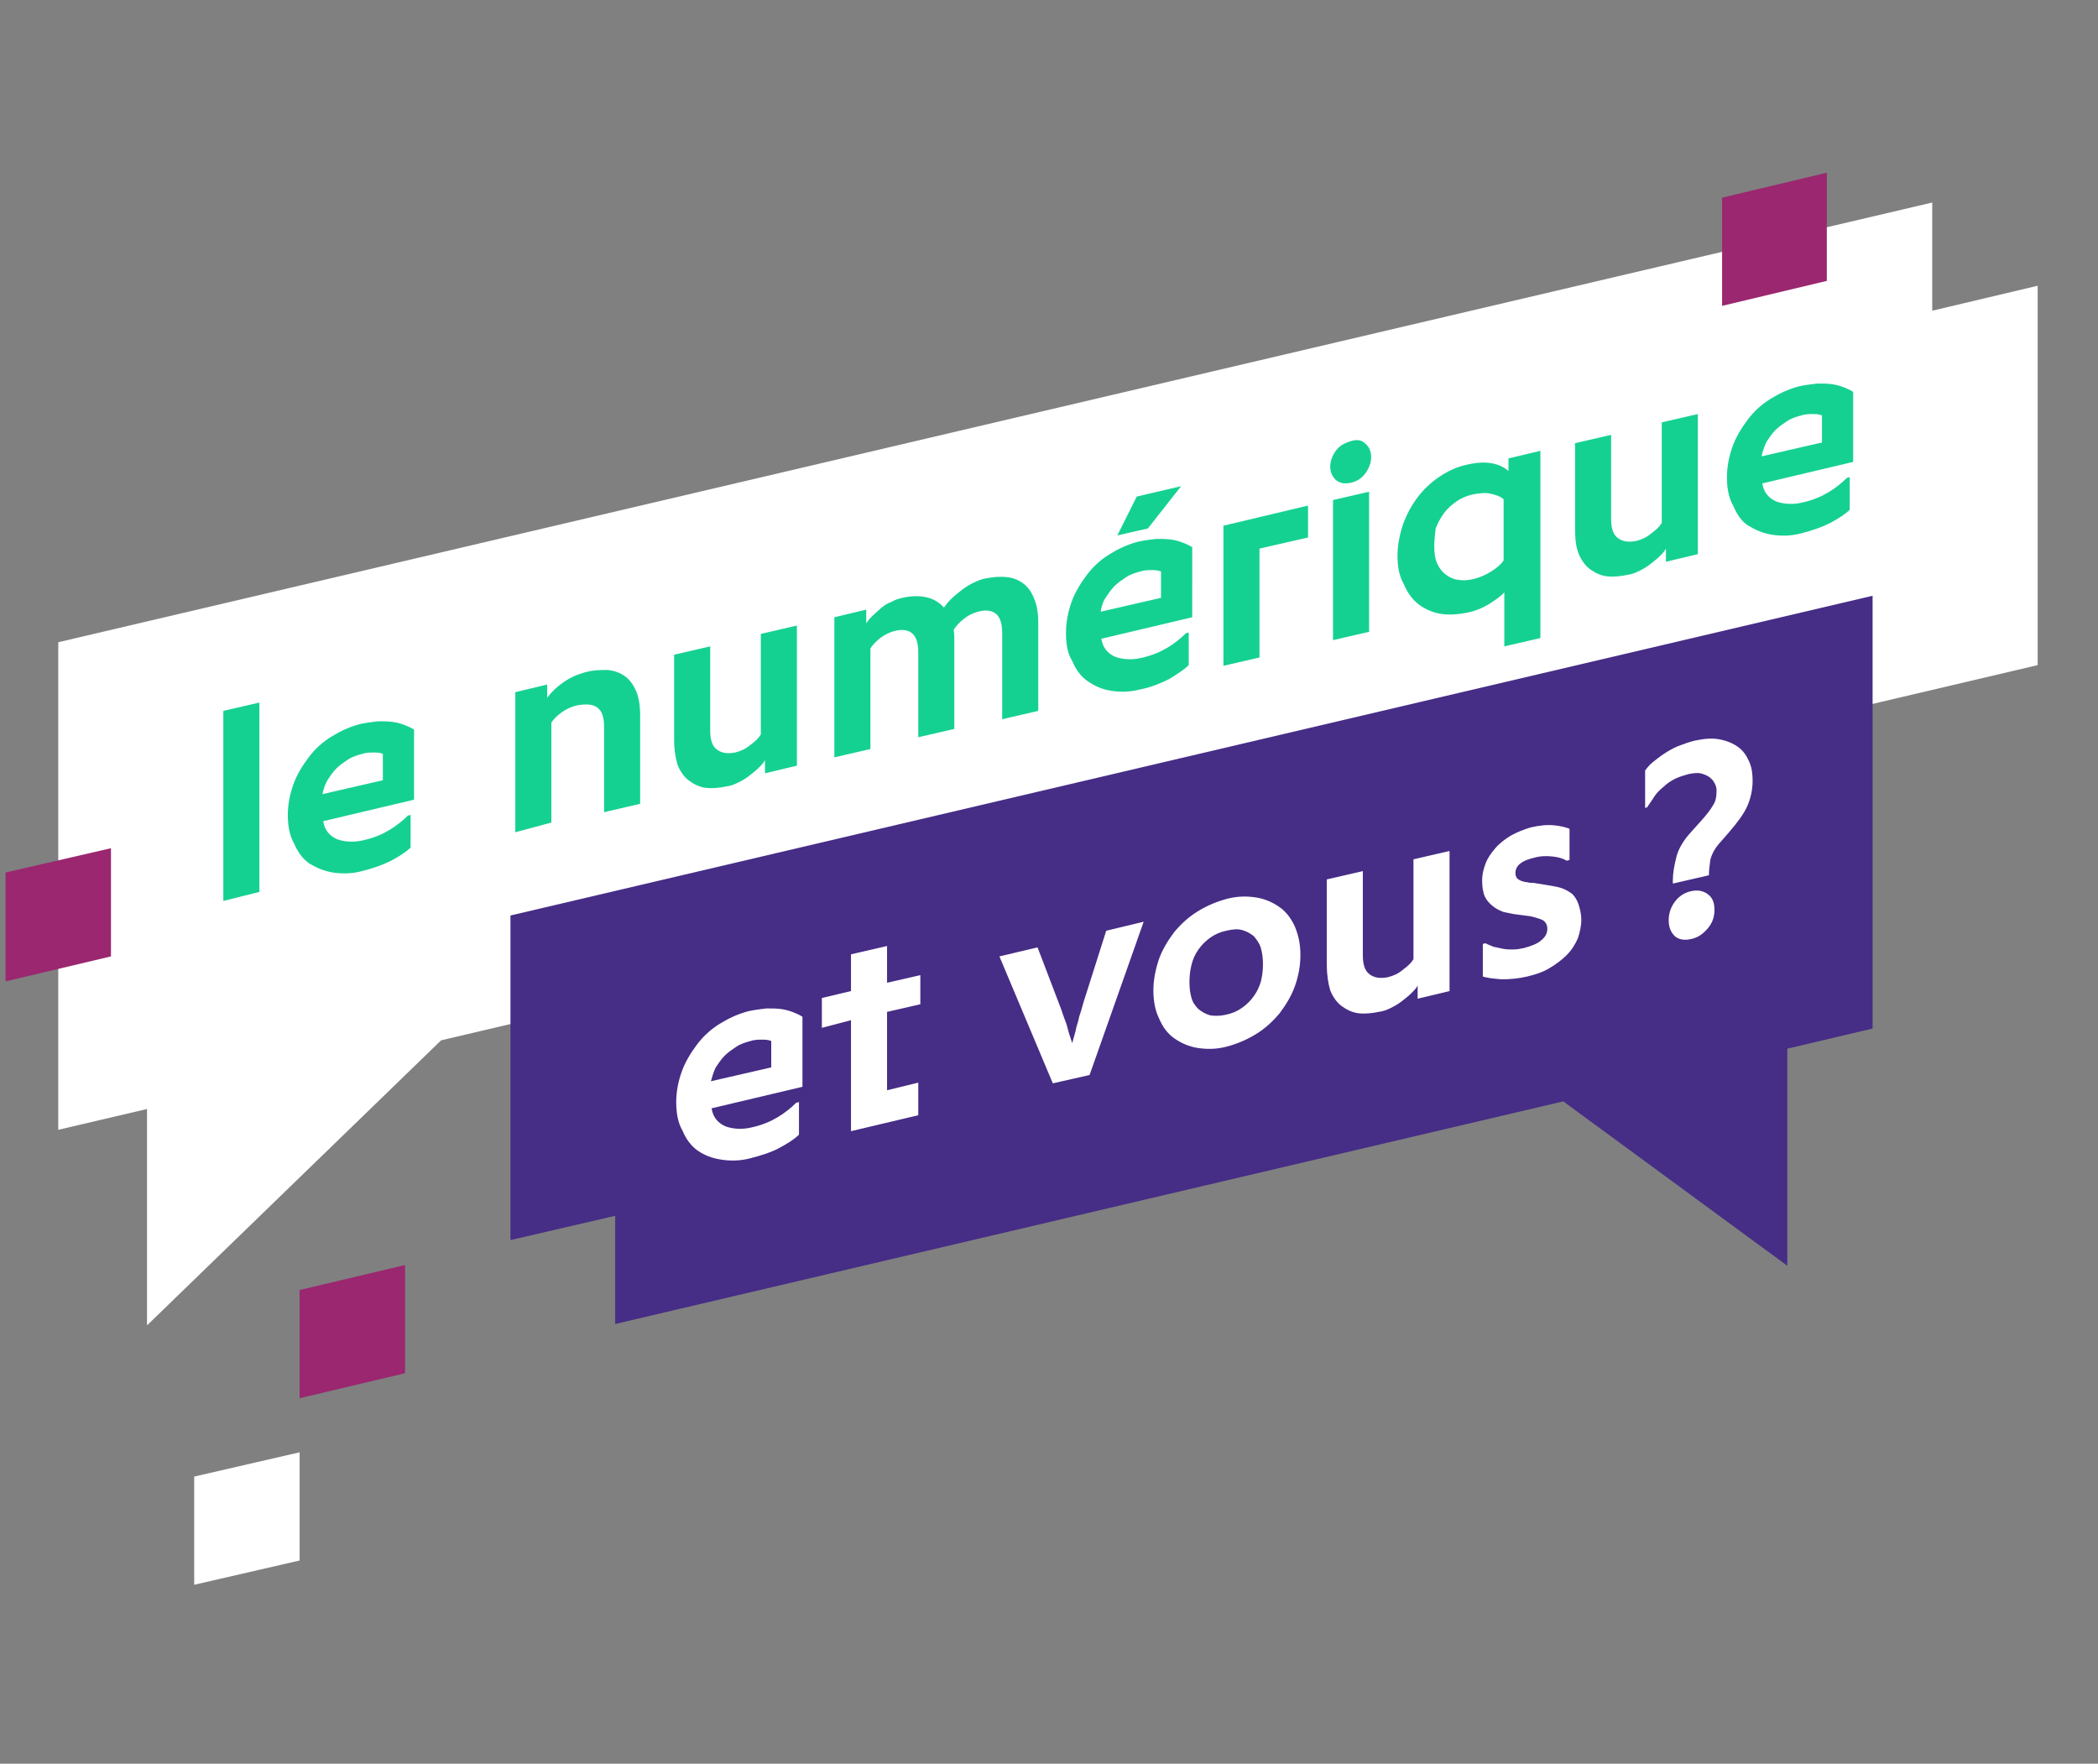 <svg xmlns="http://www.w3.org/2000/svg" width="302.5" height="254.3"><rect width="100%" height="100%" fill="#808080" stroke="none"/><path fill="#FFF" d="M8.4 92.6v70.3l12.8-3v31.2L63.6 150l230.2-54.1V41.2l-15.2 3.6V29.2z"/><path d="M32.2 129.9v-27.4l5.2-1.2v27.3l-5.2 1.3zm9.3-12.4c0-1.5.3-3 .8-4.4s1.3-2.7 2.2-3.9 2-2.2 3.3-3 2.6-1.4 4.1-1.8c.9-.2 1.8-.3 2.6-.4.8 0 1.5 0 2.2.1s1.3.3 1.8.5.9.4 1.2.6v10.1l-13.1 3.1c.2 1.3.9 2.1 2 2.6 1.1.4 2.5.5 4 .1 1.3-.3 2.5-.8 3.5-1.4s1.9-1.3 2.7-2.1l.4-.1v4.7c-.7.7-1.7 1.3-2.8 1.9-1.2.6-2.6 1.1-4.2 1.5-1.5.4-2.9.4-4.2.2-1.3-.2-2.4-.7-3.4-1.3-1-.7-1.7-1.7-2.2-2.9-.6-1-.9-2.4-.9-4.1zm5-3l8.7-2v-3.8c-.2-.1-.6-.2-1.2-.2s-1.2 0-1.8.2c-.7.2-1.4.4-2 .8s-1.2.8-1.7 1.3-.9 1.1-1.3 1.7c-.3.6-.6 1.3-.7 2zm27.8 5.5V99.8l4.6-1.1v1.9c.6-.8 1.3-1.5 2.3-2.2s2.1-1.2 3.3-1.5c1.1-.3 2.1-.3 3.1-.3 1 .1 1.8.4 2.5.9s1.2 1.2 1.6 2.1.6 2.1.6 3.6v12.7l-5.2 1.2v-12.3c0-1.4-.3-2.3-1-2.8s-1.6-.5-2.9-.3c-.8.2-1.5.5-2.2 1s-1.2 1-1.5 1.5v14.4l-5.2 1.4zm22.9-13.4V94.4l5.2-1.2v12.1c0 1.4.3 2.3 1 2.8s1.5.6 2.6.4c.8-.2 1.5-.5 2.2-1.1.7-.5 1.2-1 1.5-1.5V91.4l5.2-1.2v20.2l-4.6 1.1v-1.9c-.2.4-.5.7-.9 1.1s-.8.7-1.3 1.1-1 .7-1.6 1-1.1.5-1.8.6c-1 .2-2 .3-2.9.2-.9-.1-1.7-.5-2.4-1s-1.3-1.3-1.7-2.3c-.3-1-.5-2.2-.5-3.7zm23.1 2.6V89l4.6-1.1v2c.2-.4.5-.7.9-1.1s.8-.7 1.2-1.1c.5-.4.9-.7 1.5-.9.5-.3 1.1-.5 1.6-.6 1.3-.3 2.4-.3 3.4-.1 1 .2 1.9.7 2.6 1.5.3-.4.6-.8 1-1.2s.9-.8 1.4-1.2 1.1-.8 1.7-1.1c.6-.3 1.3-.6 1.9-.7 1.1-.2 2-.3 3-.2s1.7.4 2.4.9 1.2 1.2 1.6 2.2c.4.9.6 2.1.6 3.5v12.7l-5.2 1.2V91.3c0-1.4-.3-2.3-.9-2.8-.6-.5-1.5-.6-2.6-.3-.7.2-1.4.5-2.1 1.1-.7.5-1.1 1.1-1.4 1.5.1.5.1 1.1.1 1.6v12.7l-5.2 1.2V94.1c0-1.4-.3-2.3-.9-2.8-.6-.5-1.5-.6-2.6-.3-.7.2-1.3.5-2 1-.6.5-1.1 1-1.4 1.5V108l-5.2 1.2zm33.4-18c0-1.5.3-3 .8-4.4s1.3-2.7 2.2-3.9c.9-1.2 2-2.2 3.3-3 1.3-.8 2.6-1.4 4.1-1.8.9-.2 1.8-.3 2.6-.4.8 0 1.5 0 2.2.1s1.3.3 1.8.5.9.4 1.2.6V89l-13.1 3.1c.2 1.3.9 2.1 2 2.6 1.1.4 2.5.5 4 .1 1.3-.3 2.5-.8 3.5-1.4s1.9-1.3 2.7-2.1l.4-.1v4.7c-.7.7-1.7 1.3-2.8 2-1.2.6-2.6 1.2-4.2 1.5-1.5.4-2.9.4-4.2.2-1.3-.2-2.4-.7-3.4-1.4s-1.7-1.7-2.2-2.9c-.7-1.1-.9-2.5-.9-4.1zm5-3l8.7-2v-3.8c-.2-.1-.6-.2-1.2-.2s-1.2 0-1.8.2c-.7.2-1.4.4-2 .8-.6.4-1.2.8-1.7 1.3s-.9 1.1-1.3 1.7c-.4.6-.6 1.3-.7 2zm2.4-11l2.8-5.6 6.4-1.5-4.8 6.1-4.4 1zM176.4 96V75.8l12.2-2.9v4.6l-7 1.6v15.7l-5.2 1.2zm15.4-28.7c0-.8.3-1.6.8-2.3.5-.7 1.2-1.1 2.2-1.4s1.6-.1 2.1.4c.5.4.8 1.1.8 1.9s-.3 1.6-.8 2.3c-.5.7-1.2 1.2-2.1 1.4-.9.2-1.6.1-2.2-.4-.5-.5-.8-1.1-.8-1.9zm.4 25V72.1l5.2-1.2v20.2l-5.2 1.2zm9.3-12.2c0-1.5.3-3 .8-4.5.5-1.4 1.2-2.7 2.1-3.9.9-1.2 2-2.2 3.2-3 1.2-.8 2.5-1.4 3.9-1.7 1.3-.3 2.5-.4 3.6-.2s1.8.6 2.4 1.1v-1.8l4.6-1.1v27l-5.2 1.2v-7.8c-.5.6-1.3 1.1-2.2 1.7-1 .6-2 1-3 1.2-1.4.3-2.8.4-4 .2-1.2-.2-2.3-.7-3.2-1.4-.9-.7-1.6-1.7-2.1-2.9-.7-1.2-.9-2.6-.9-4.1zm5.3-1.3c0 .9.1 1.7.4 2.4.3.7.7 1.2 1.2 1.6s1.1.7 1.8.8 1.4.1 2.2-.1c.9-.2 1.8-.6 2.6-1.1s1.4-1 1.8-1.6V72c-.4-.4-1-.6-1.8-.8-.8-.2-1.7-.1-2.7.1-.8.2-1.6.5-2.3 1s-1.3 1-1.8 1.7-.9 1.4-1.2 2.2c-.1.9-.2 1.7-.2 2.6zm20.3-2.7V63.9l5.2-1.2v12.1c0 1.4.3 2.3 1 2.8s1.5.6 2.6.4c.8-.2 1.5-.5 2.2-1.1.7-.5 1.2-1 1.5-1.5V60.9l5.2-1.2v20.2l-4.6 1.1v-1.9c-.2.4-.5.7-.9 1.1s-.8.7-1.3 1.1-1 .7-1.6 1c-.6.3-1.1.5-1.8.6-1 .2-2 .3-2.9.2s-1.7-.5-2.4-1-1.3-1.3-1.7-2.3-.5-2.2-.5-3.7zm21.9-7.3c0-1.5.3-3 .8-4.4.5-1.4 1.3-2.7 2.2-3.9s2-2.2 3.3-3c1.3-.8 2.6-1.4 4.1-1.8.9-.2 1.8-.3 2.6-.4.8 0 1.5 0 2.2.1.7.1 1.3.3 1.8.5s.9.4 1.2.6v10.1l-13.1 3.1c.2 1.3.9 2.1 2 2.6 1.1.4 2.5.5 4 .1 1.3-.3 2.5-.8 3.5-1.4 1-.6 1.9-1.3 2.7-2.1l.4-.1v4.7c-.7.7-1.7 1.3-2.8 1.9-1.2.6-2.6 1.1-4.2 1.5-1.5.4-2.9.4-4.2.2-1.3-.2-2.4-.7-3.4-1.3s-1.7-1.7-2.2-2.9c-.6-1-.9-2.4-.9-4.1zm5-3l8.7-2v-3.9c-.2-.1-.6-.2-1.2-.2s-1.2 0-1.8.2c-.7.2-1.4.4-2 .8-.6.4-1.2.8-1.7 1.3s-.9 1.1-1.3 1.7c-.3.7-.6 1.4-.7 2.1z" fill="#15D191"/><path fill="#462D86" d="M225.4 158.8l32.3 23.7v-31.3l12.3-2.9V85.9L73.6 132v46.8l15.1-3.5v15.6z"/><path fill="#FFF" d="M97.5 158.9c0-1.5.3-3 .8-4.4s1.3-2.7 2.2-3.9c.9-1.2 2-2.2 3.3-3s2.6-1.4 4.1-1.8c.9-.2 1.8-.3 2.6-.4.8 0 1.5 0 2.2.1.7.1 1.3.3 1.8.5s.9.4 1.2.6v10.1l-13.1 3.1c.2 1.3.9 2.1 2 2.6 1.1.4 2.5.5 4 .1 1.3-.3 2.5-.8 3.5-1.4 1-.6 1.9-1.3 2.7-2.1l.4-.1v4.7c-.7.7-1.7 1.3-2.8 1.9s-2.6 1.1-4.2 1.5c-1.5.4-2.9.4-4.2.2-1.3-.2-2.4-.6-3.4-1.3s-1.7-1.7-2.2-2.9c-.6-1-.9-2.4-.9-4.1zm5-3l8.7-2v-3.8c-.2-.1-.6-.2-1.2-.2s-1.2 0-1.8.2c-.7.2-1.4.4-2 .8-.6.4-1.2.8-1.7 1.3s-.9 1.1-1.3 1.7c-.3.6-.5 1.3-.7 2zm16-7.7v-4.3l4.2-1v-5.3l5.2-1.2v5.3l4.8-1.1v4.2l-4.8 1.1v11.3l4.5-1.1v4.7l-9.7 2.3v-16l-4.2 1.1zm25.6-10.3l5.5-1.3 3.4 8.9c.2.6.4 1.2.6 1.7.2.5.3.9.4 1.3.1.4.2.7.3 1l.3.9c.1-.4.2-.7.3-1.1.1-.3.2-.7.3-1.2.1-.4.3-.9.4-1.5.2-.6.4-1.2.6-2l3.3-10.4 5.4-1.3-7.8 22.1-5.3 1.2-7.7-18.3zm22.2 4.9c0-1.5.3-3 .8-4.5.5-1.4 1.3-2.7 2.2-3.9 1-1.2 2.1-2.2 3.4-3 1.3-.8 2.7-1.4 4.2-1.8 1.5-.4 2.9-.4 4.2-.2 1.3.2 2.4.7 3.4 1.4s1.7 1.7 2.2 2.8c.5 1.2.8 2.5.8 4.1 0 1.6-.3 3.1-.8 4.5s-1.3 2.7-2.2 3.9c-1 1.2-2.1 2.2-3.4 3-1.3.8-2.7 1.4-4.2 1.8-1.5.4-2.9.4-4.2.2-1.3-.2-2.4-.7-3.4-1.4s-1.7-1.7-2.2-2.9c-.5-1-.8-2.4-.8-4zm5.2-1.2c0 .9.1 1.6.3 2.3.2.7.6 1.2 1 1.6.5.4 1 .7 1.7.9.7.1 1.4.1 2.3-.1.9-.2 1.6-.5 2.3-1s1.2-1 1.7-1.7.8-1.4 1-2.1c.2-.8.3-1.6.3-2.5 0-.8-.1-1.6-.3-2.3s-.6-1.2-1-1.7c-.5-.4-1-.7-1.7-.9-.7-.2-1.4-.1-2.3.1-.9.2-1.6.5-2.3 1s-1.2 1-1.7 1.7-.8 1.4-1 2.2-.3 1.6-.3 2.5zm19.8-2.5v-12.3l5.2-1.2v12.1c0 1.4.3 2.3 1 2.8s1.5.6 2.6.4c.8-.2 1.5-.5 2.2-1.1.7-.5 1.2-1 1.5-1.5v-14.4l5.2-1.2v20.2l-4.6 1.1v-1.9c-.2.4-.5.7-.9 1.1-.4.4-.8.7-1.3 1.1-.5.4-1 .7-1.6 1s-1.1.5-1.8.6c-1 .2-2 .3-2.9.2s-1.7-.5-2.4-1-1.3-1.3-1.7-2.3c-.3-1-.5-2.3-.5-3.7zm22.4-12.2c0-.8.2-1.6.5-2.4s.8-1.5 1.4-2.2c.6-.7 1.4-1.3 2.2-1.8.9-.5 1.9-.9 2.9-1.2 1.3-.3 2.4-.4 3.4-.3s1.7.3 2.2.5v4.5l-.4.1c-.5-.3-1.1-.5-2-.6s-1.8-.1-2.8.2c-1.7.4-2.6 1.1-2.6 2.2 0 .3.1.5.2.7.2.2.4.3.6.4.3.1.6.2.9.2.3.1.6.1.9.1l2.5.4c.6.1 1.1.2 1.7.4.5.2 1 .5 1.4.8.4.4.7.9.9 1.5.2.6.4 1.4.4 2.2 0 .9-.2 1.8-.5 2.7-.4.9-.9 1.7-1.6 2.4-.7.7-1.5 1.3-2.5 1.9-1 .6-2 .9-3.2 1.2-1.3.3-2.5.4-3.7.4-1.2-.1-2.1-.2-2.7-.4v-4.7l.4-.1c.3.2.7.3 1.1.5.5.1.9.2 1.4.3.5.1 1 .1 1.5.1s1-.1 1.5-.2c1.1-.3 1.9-.6 2.5-1.1s.9-1 .9-1.7c0-.5-.2-.9-.6-1.2-.4-.2-1-.4-1.9-.6l-2.3-.3-1.5-.3c-.5-.2-1-.4-1.5-.8s-.9-.8-1.2-1.4c-.3-.7-.4-1.5-.4-2.4zm23.5-10.4v-5.4c.3-.4.6-.8 1.1-1.2.5-.4 1-.8 1.6-1.2.6-.4 1.3-.8 2-1.1.8-.3 1.6-.6 2.4-.8 1.4-.3 2.6-.4 3.6-.2 1.1.2 2 .6 2.7 1.1s1.2 1.2 1.6 2.1c.4.9.5 1.8.5 2.8 0 1.3-.3 2.6-.8 3.7s-1.4 2.3-2.6 3.7l-1.4 1.6c-.7.8-1.1 1.6-1.3 2.4-.1.8-.2 1.5-.2 2.2l-5.2 1.2v-.5c0-1 .2-2.1.5-3.3.3-1.2 1-2.4 2.1-3.6l1.7-1.9c.6-.7 1.1-1.3 1.5-2 .4-.6.5-1.3.5-2.1 0-.4-.1-.8-.3-1.1-.2-.4-.4-.6-.8-.9-.3-.2-.8-.4-1.2-.5-.5-.1-1.1 0-1.7.1-.7.2-1.4.4-2 .7-.6.3-1.2.7-1.7 1.2-.5.4-1 .9-1.3 1.4s-.7 1-1 1.5l-.3.1zm3.4 16.2c0-1 .3-1.9.9-2.7.6-.8 1.4-1.3 2.3-1.5.9-.2 1.7-.1 2.4.4s1 1.2 1 2.3c0 1-.3 1.9-1 2.7-.7.8-1.4 1.3-2.4 1.5-.9.2-1.7.1-2.3-.4-.6-.6-.9-1.3-.9-2.3z"/><path fill="#9A276F" d="M58.4 182.4L43.2 186v15.6l15.2-3.6z"/><path fill="#FFF" d="M43.2 209.4L28 212.9v15.6l15.2-3.5z"/><path fill="#9A276F" d="M16 122.3L.8 125.8v15.7l15.2-3.6zm247.4-97.4l-15.1 3.6v15.6l15.1-3.6z"/></svg>